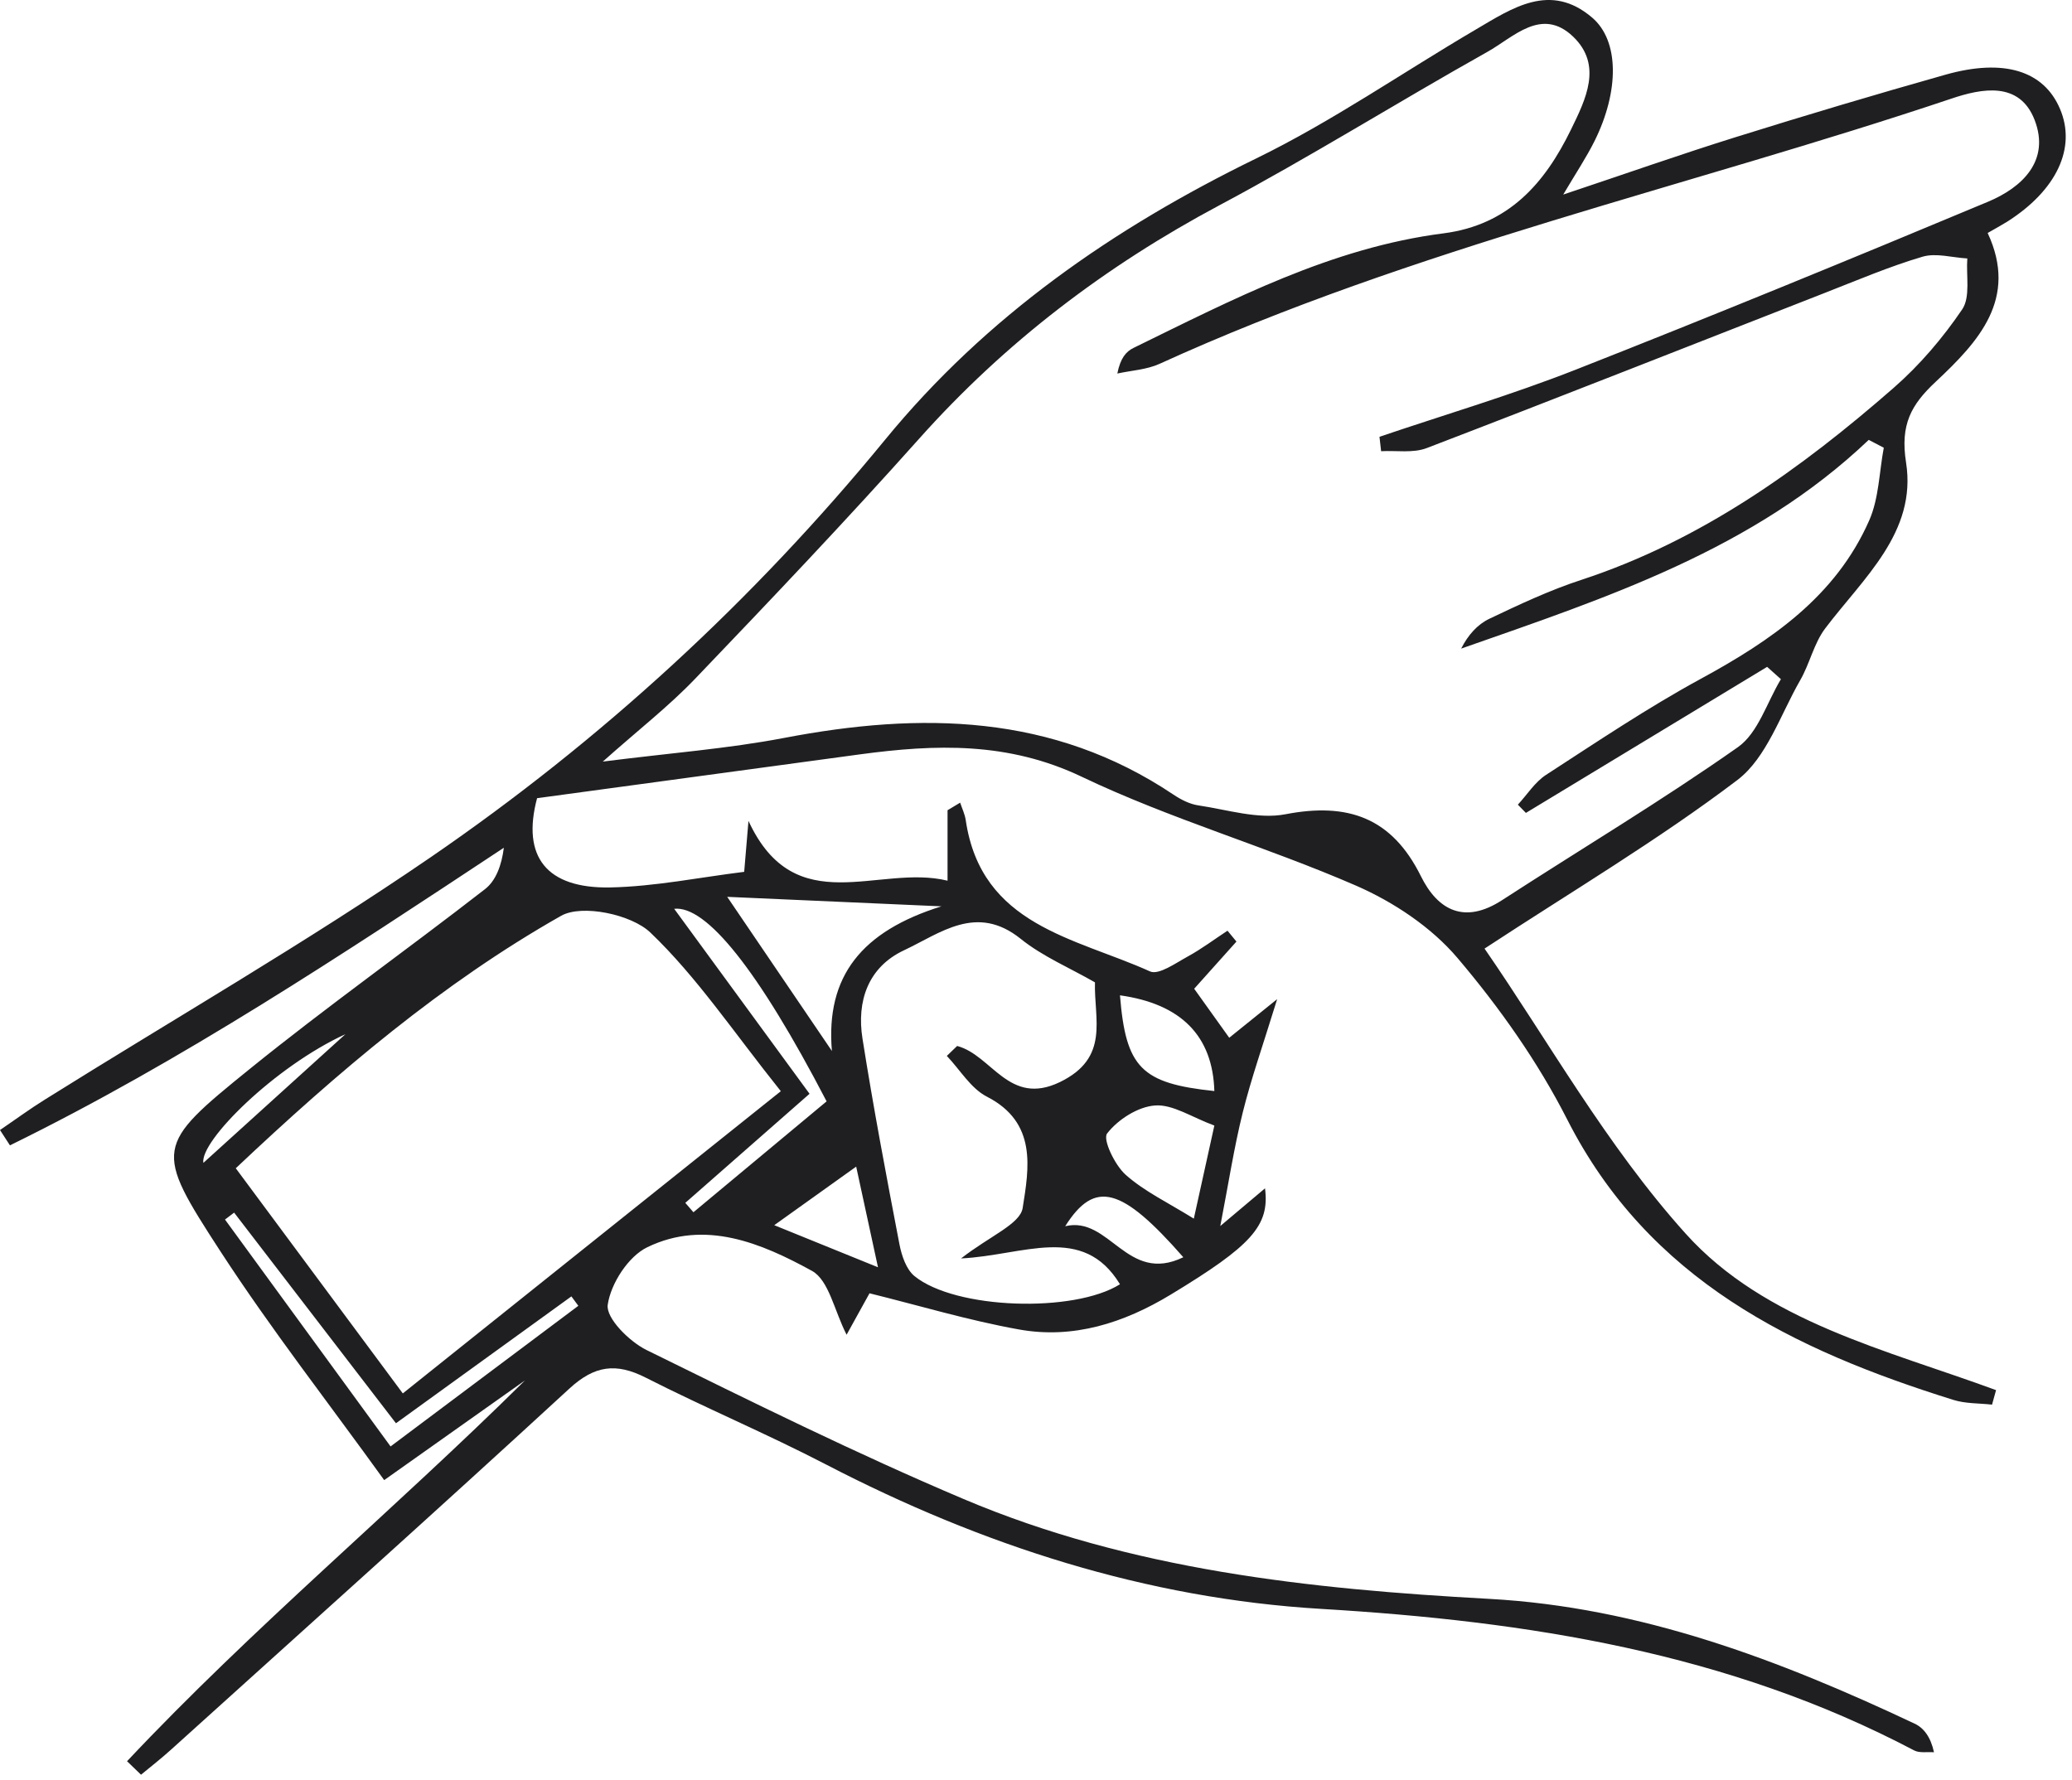 <svg xmlns="http://www.w3.org/2000/svg" fill="none" viewBox="0 0 227 195" height="195" width="227">
<path fill="#1F1F21" d="M13.91 192.989C27.68 178.349 43.16 165.459 57.51 151.259C52.72 154.649 47.92 158.049 42.09 162.179C36.02 153.749 29.72 145.679 24.16 137.129C16.86 125.889 16.96 125.549 27.36 117.129C35.76 110.329 44.59 104.069 53.13 97.429C54.35 96.489 54.96 94.769 55.2 92.889C37.43 104.629 19.95 116.249 1.09 125.499C0.73 124.939 0.36 124.379 0 123.819C1.65 122.699 3.25 121.519 4.94 120.469C19.03 111.649 33.47 103.329 47.17 93.939C65.89 81.099 82.53 65.799 96.97 48.179C108.03 34.679 121.97 24.999 137.61 17.369C145.94 13.309 153.64 7.959 161.66 3.249C165.69 0.879 169.85 -1.981 174.43 1.929C177.42 4.479 177.4 9.999 174.69 15.459C173.8 17.239 172.69 18.909 171.26 21.319C177.95 19.089 184.03 16.939 190.18 15.019C197.79 12.639 205.44 10.359 213.12 8.189C219.55 6.369 223.91 7.759 225.68 11.919C227.51 16.199 225.32 20.859 219.87 24.309C219.31 24.659 218.73 24.969 217.76 25.529C221.12 32.729 216.77 37.429 212.06 41.839C209.4 44.329 208.16 46.499 208.82 50.679C210.02 58.319 204.14 63.329 199.96 68.859C198.72 70.499 198.27 72.719 197.22 74.539C195.06 78.299 193.55 83.029 190.34 85.469C181.65 92.059 172.21 97.659 162.64 103.939C169.52 113.889 175.99 125.529 184.68 135.179C193.36 144.829 206.64 147.889 218.68 152.319L218.24 153.909C216.82 153.749 215.33 153.809 214 153.389C196.46 147.909 180.64 140.249 171.7 122.669C168.48 116.339 164.27 110.379 159.67 104.959C156.81 101.589 152.68 98.839 148.58 97.049C138.7 92.749 128.23 89.749 118.53 85.119C110.45 81.259 102.49 81.539 94.2 82.659C82.36 84.259 70.53 85.869 58.84 87.459C57.13 93.879 59.88 97.369 66.85 97.239C71.77 97.139 76.67 96.129 81.53 95.529C81.7 93.519 81.85 91.729 82 89.949C87.13 101.029 96.26 94.639 103.81 96.499V88.779C104.27 88.499 104.73 88.229 105.19 87.949C105.4 88.579 105.7 89.199 105.8 89.849C107.5 101.459 117.81 102.739 125.99 106.439C126.94 106.869 128.8 105.529 130.12 104.809C131.64 103.979 133.03 102.929 134.48 101.979C134.81 102.379 135.13 102.769 135.46 103.169C133.99 104.809 132.52 106.449 130.83 108.339C132.09 110.109 133.32 111.819 134.67 113.709C136.15 112.519 137.52 111.409 139.92 109.479C138.35 114.569 137.07 118.189 136.15 121.899C135.19 125.759 134.59 129.699 133.69 134.339C135.62 132.709 137.02 131.529 138.59 130.209C139.12 134.309 137.1 136.499 128.25 141.859C123.13 144.959 117.58 146.749 111.62 145.669C106.1 144.679 100.69 143.049 95.26 141.709C94.35 143.349 93.48 144.929 92.75 146.249C91.4 143.619 90.81 140.269 88.95 139.249C83.41 136.209 77.24 133.599 70.92 136.659C68.84 137.659 66.91 140.649 66.58 142.969C66.37 144.429 68.94 146.989 70.82 147.919C82.3 153.569 93.78 159.259 105.56 164.249C123.9 172.019 143.45 174.119 163.12 175.189C179.74 176.099 194.92 181.869 209.75 188.859C210.76 189.329 211.52 190.329 211.88 191.999C211.15 191.939 210.3 192.109 209.71 191.799C189.37 181.079 167.39 177.639 144.73 176.289C125.59 175.149 107.56 169.319 90.5 160.469C84.01 157.099 77.25 154.259 70.74 150.949C67.49 149.299 65.14 149.609 62.37 152.159C47.92 165.459 33.29 178.569 18.72 191.729C17.67 192.679 16.54 193.559 15.45 194.459L13.95 193.009L13.91 192.989ZM167.17 89.069C166.88 88.769 166.58 88.469 166.29 88.169C167.31 87.069 168.16 85.699 169.37 84.909C174.94 81.299 180.46 77.579 186.28 74.409C194.04 70.189 201.12 65.359 204.79 57.009C205.85 54.589 205.88 51.719 206.38 49.059C205.83 48.769 205.28 48.489 204.73 48.199C192.08 60.239 176.05 65.469 160.08 71.069C160.83 69.579 161.87 68.419 163.17 67.799C166.47 66.229 169.8 64.659 173.27 63.529C186.36 59.229 197.26 51.41 207.46 42.499C210.31 40.01 212.85 37.029 214.97 33.899C215.89 32.539 215.39 30.209 215.53 28.319C213.88 28.229 212.11 27.689 210.62 28.129C206.97 29.209 203.44 30.719 199.88 32.109C185.36 37.779 170.86 43.519 156.3 49.099C154.81 49.669 152.98 49.349 151.31 49.439C151.25 48.909 151.19 48.379 151.13 47.859C158.3 45.429 165.58 43.279 172.62 40.509C187.75 34.559 202.79 28.379 217.79 22.109C221.55 20.539 224.62 17.609 222.91 13.159C221.26 8.869 217.11 9.689 213.81 10.799C184.89 20.509 154.94 27.129 127.03 39.869C125.62 40.509 123.96 40.589 122.41 40.929C122.75 39.219 123.38 38.519 124.17 38.129C135.07 32.799 145.88 27.139 158.14 25.569C165.29 24.649 169.25 20.079 172.12 14.179C173.72 10.899 175.61 7.139 172.34 4.009C168.89 0.719 165.82 4.079 162.96 5.679C153.12 11.199 143.53 17.2 133.58 22.5C121.1 29.16 110.11 37.519 100.68 48.089C92.71 57.019 84.45 65.709 76.17 74.359C73.26 77.399 69.91 79.999 66.04 83.449C73.42 82.509 79.72 82.039 85.89 80.859C100.88 77.989 115.32 78.189 128.56 87.069C129.38 87.619 130.34 88.109 131.29 88.249C134.47 88.719 137.82 89.799 140.83 89.219C147.67 87.899 152.49 89.589 155.67 96.009C157.54 99.789 160.48 101.279 164.55 98.639C173.17 93.049 182.01 87.769 190.41 81.859C192.62 80.299 193.58 76.949 195.11 74.419C194.61 73.969 194.1 73.519 193.6 73.069C184.79 78.409 175.97 83.739 167.16 89.079L167.17 89.069ZM85.54 119.559C80.35 113.069 76.35 107.049 71.25 102.179C69.17 100.189 63.76 99.049 61.47 100.349C48.45 107.729 37.06 117.409 25.83 128.009C31.89 136.179 37.7 144.009 44.13 152.679C58.1 141.509 71.41 130.859 85.55 119.559H85.54ZM119.96 107.639C117.22 106.059 114.23 104.809 111.81 102.859C106.98 98.989 103.02 102.259 99.03 104.129C95.1 105.979 93.84 109.699 94.49 113.799C95.68 121.339 97.1 128.839 98.54 136.339C98.78 137.579 99.28 139.079 100.18 139.819C104.68 143.489 117.67 143.879 122.7 140.719C118.62 134.029 112.15 137.559 105.29 137.889C108.47 135.409 111.76 134.129 112.04 132.359C112.73 127.999 113.65 122.999 108.13 120.169C106.36 119.269 105.18 117.219 103.73 115.699C104.11 115.339 104.49 114.969 104.86 114.609C108.67 115.609 110.53 121.259 116.11 118.569C121.62 115.909 119.84 111.659 119.96 107.629V107.639ZM79.67 98.269C83.98 104.609 87.56 109.879 91.14 115.159C90.44 106.939 94.43 102.029 103.14 99.309C94.5 98.929 87.59 98.619 79.67 98.269ZM130.79 133.529C131.58 129.929 132.31 126.659 133.04 123.329C130.54 122.409 128.49 120.989 126.55 121.129C124.67 121.259 122.47 122.669 121.29 124.199C120.79 124.849 122.13 127.659 123.32 128.719C125.36 130.539 127.94 131.759 130.79 133.529ZM75.07 131.789C75.37 132.139 75.67 132.489 75.97 132.829C80.88 128.739 85.79 124.649 90.56 120.679C83.02 106.179 77.36 99.199 73.86 99.579C78.74 106.239 83.67 112.979 88.69 119.849C83.67 124.259 79.37 128.029 75.08 131.799L75.07 131.789ZM63.36 143.079C63.11 142.739 62.85 142.389 62.6 142.049C56.37 146.559 50.13 151.069 43.38 155.949C37.28 148.009 31.46 140.439 25.65 132.869L24.65 133.629C30.61 141.789 36.56 149.949 42.79 158.489C50.23 152.919 56.79 147.999 63.36 143.079ZM122.7 109.059C123.34 116.999 125.04 118.709 133.04 119.549C132.86 113.509 129.4 109.999 122.7 109.059ZM84.83 134.249C89.01 135.939 92.23 137.249 96.19 138.859C95.29 134.699 94.62 131.599 93.8 127.829C90.64 130.089 88.13 131.889 84.82 134.249H84.83ZM129.64 137.759C122.88 130.049 119.94 129.239 116.7 134.359C121.58 133.189 123.46 140.749 129.64 137.759ZM22.28 127.419C27.09 123.069 32.1 118.519 37.84 113.319C30.08 116.879 21.88 125.049 22.28 127.419Z"></path>
</svg>
